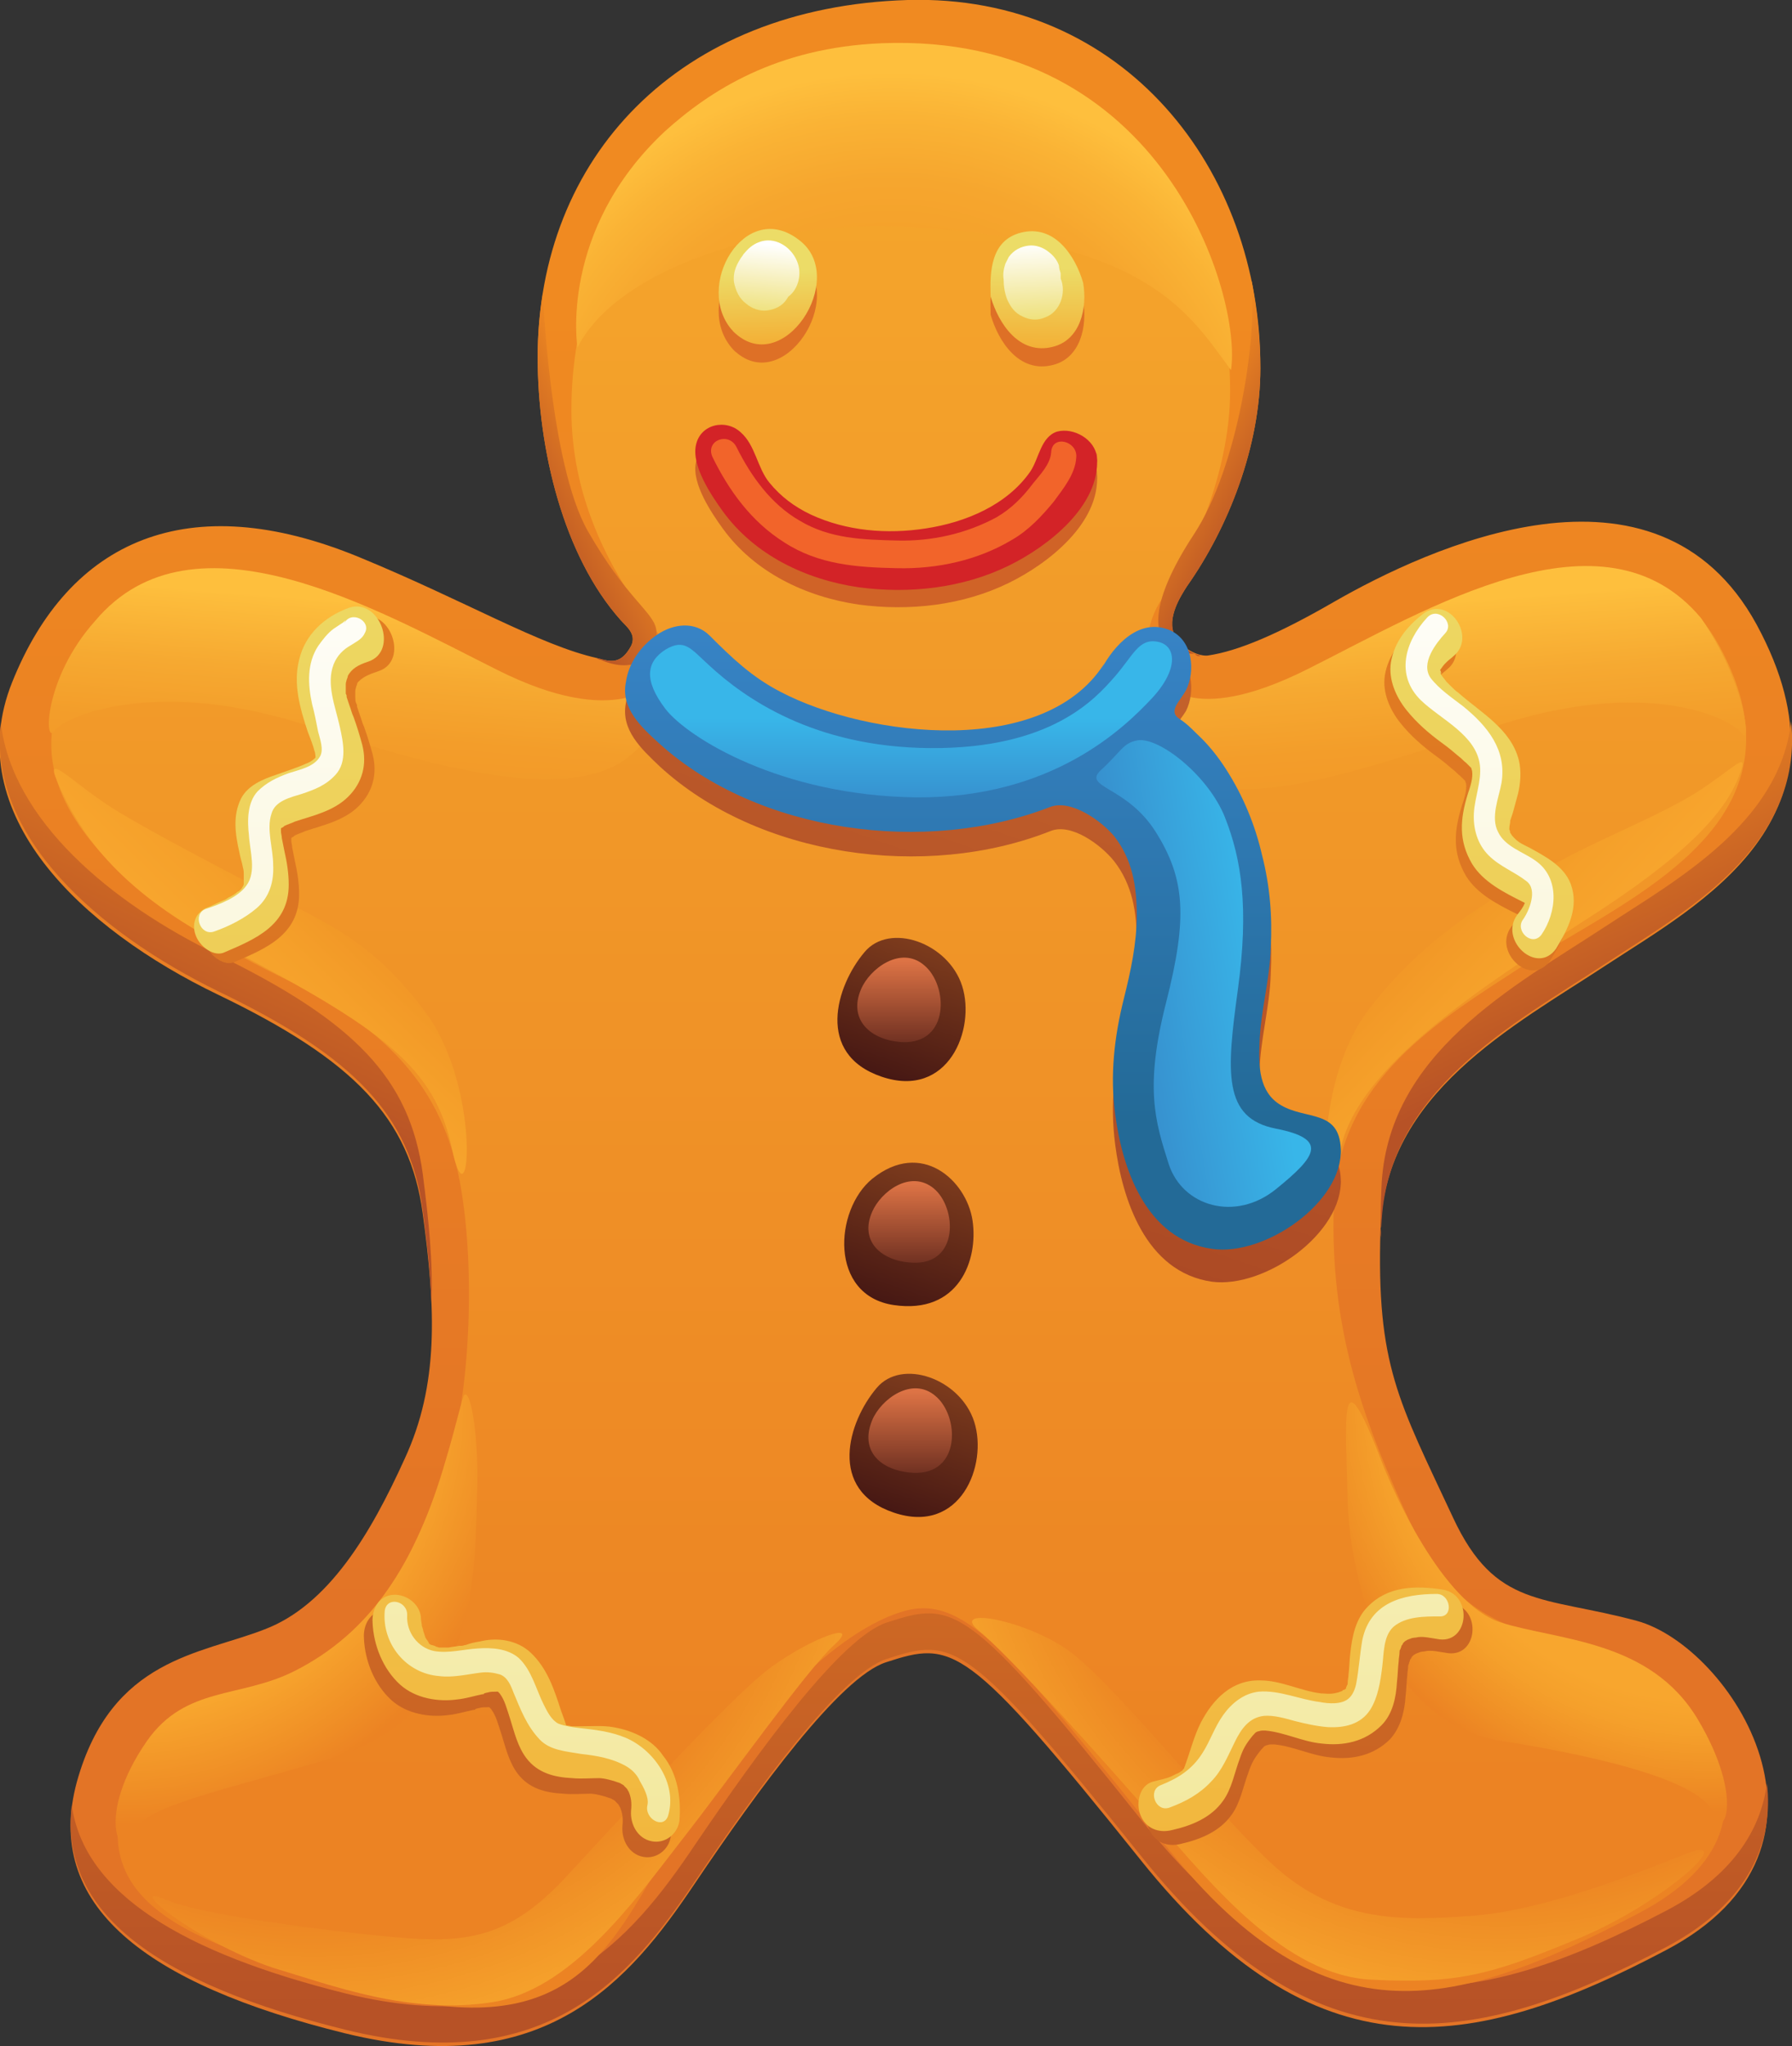 <?xml version="1.0" encoding="utf-8"?>
<!-- Generator: Adobe Illustrator 18.0.0, SVG Export Plug-In . SVG Version: 6.00 Build 0)  -->
<!DOCTYPE svg PUBLIC "-//W3C//DTD SVG 1.1//EN" "http://www.w3.org/Graphics/SVG/1.1/DTD/svg11.dtd">
<svg version="1.1" id="Layer_1" xmlns="http://www.w3.org/2000/svg" xmlns:xlink="http://www.w3.org/1999/xlink" x="0px" y="0px"
	 viewBox="0 0 207.3 236.6" enable-background="new 0 0 207.3 236.6" xml:space="preserve">
<rect x="0" y="0" width="207.3" height="236.6" fill="#333333" stroke="none"/>
<g>
	<g>
		<linearGradient id="SVGID_1_" gradientUnits="userSpaceOnUse" x1="103.628" y1="34.735" x2="103.628" y2="187.544">
			<stop  offset="0" style="stop-color:#F08A21"/>
			<stop  offset="0.997" style="stop-color:#E37426"/>
		</linearGradient>
		<path fill="url(#SVGID_1_)" d="M189.3,187.4c-10.8-2.9-16.3-1.4-21.2-11.9c-6.3-13.5-8.9-17.6-8.4-33.4
			c0.5-15.7,15.3-23.4,26.1-30.5c10.8-7.1,29.6-16.9,17.4-39.4c-11.6-21.2-38.1-8.8-48.9-2.6c-6.4,3.7-11.1,5.7-14.6,6.2
			c-1.1,0.1-3-0.8-3.8-2.3c-1-2,0.7-4.6,1.4-5.7c4.8-6.8,8.5-16.2,8.5-25.2C145.9,19.6,130-0.7,105,0C78.5,0.8,62.2,18.2,62.2,41.3
			c0,10.7,3,23,9.6,30.4c0.6,0.7,1.9,1.6,1.2,3c-1.2,2.2-2.4,1.8-3.9,1.4c-6.7-1.5-15.2-6.6-27.6-11.7C21.8,56.3,8,62.4,1.4,78.9
			c-6.1,15.2,8,28.5,23.8,36.1c15.8,7.6,22.2,14.3,23.7,25.3c1.5,11,1.9,19.8-2.1,28.4c-3.9,8.6-8.8,16.9-16.2,19.7
			c-7.4,2.9-17.7,3.3-21.7,17.6c-3.9,14.3,7.9,23.4,31,29.1c23.2,5.7,33-6.2,40.4-17.2c7.4-11,16.9-24,22.2-25.7
			c7.7-2.5,9.2-2.4,29.4,22.8c20.2,25.3,38.1,22.5,60.8,10.5C215.4,213.6,200.2,190.3,189.3,187.4z"/>
		<linearGradient id="SVGID_2_" gradientUnits="userSpaceOnUse" x1="39.715" y1="86.34" x2="22.338" y2="122.638">
			<stop  offset="0" style="stop-color:#F08A21"/>
			<stop  offset="0.993" style="stop-color:#B75226"/>
		</linearGradient>
		<path fill="url(#SVGID_2_)" d="M25.2,114.6c15.8,7.6,22.2,14.3,23.7,25.3c0.5,3.8,0.9,7.3,1,10.7c0.2-4.6-0.3-9.5-1-14.9
			c-1.5-11-7.9-17.6-23.7-25.3c-12.4-6-23.8-15.6-25.1-26.8C-1.4,96.6,11.3,107.8,25.2,114.6z"/>
		<linearGradient id="SVGID_3_" gradientUnits="userSpaceOnUse" x1="172.213" y1="88.942" x2="186.114" y2="119.06">
			<stop  offset="0" style="stop-color:#F08A21"/>
			<stop  offset="0.993" style="stop-color:#B75226"/>
		</linearGradient>
		<path fill="url(#SVGID_3_)" d="M159.8,141.8c0.5-15.7,15.3-23.4,26.1-30.5c8.8-5.8,22.8-13.3,21.3-27.9
			c-1.3,11.8-13.4,18.4-21.3,23.6c-10.8,7.1-25.6,14.8-26.1,30.5c-0.1,2.1-0.1,3.9,0,5.6C159.7,142.7,159.7,142.2,159.8,141.8z"/>
		<linearGradient id="SVGID_4_" gradientUnits="userSpaceOnUse" x1="106.37" y1="115.025" x2="106.37" y2="232.98">
			<stop  offset="0" style="stop-color:#F08A21"/>
			<stop  offset="0.993" style="stop-color:#B75226"/>
		</linearGradient>
		<path fill="url(#SVGID_4_)" d="M192.8,220.9c-22.7,11.9-40.6,14.7-60.8-10.5c-20.2-25.3-21.7-25.3-29.4-22.8
			c-5.3,1.7-14.8,14.8-22.2,25.7c-7.4,11-17.2,22.9-40.4,17.2c-18.9-4.7-30.3-11.6-31.7-21.8c-1.5,12.6,10.2,20.7,31.7,26
			c23.2,5.7,33-6.2,40.4-17.2c7.4-11,16.9-24,22.2-25.7c7.7-2.5,9.2-2.4,29.4,22.8c20.2,25.3,38.1,22.5,60.8,10.5
			c9.6-5.1,12.4-12.2,11.6-18.9C203.7,211.6,200.4,216.9,192.8,220.9z"/>
		<linearGradient id="SVGID_5_" gradientUnits="userSpaceOnUse" x1="103.928" y1="8.761" x2="103.928" y2="207.864">
			<stop  offset="0" style="stop-color:#F5A72C"/>
			<stop  offset="0.993" style="stop-color:#EC8323"/>
		</linearGradient>
		<path fill="url(#SVGID_5_)" d="M183.6,190.8c-9.9-2.6-15.7-4.5-20.2-14.2c-5.8-12.4-9.6-23-9.1-37.4c0.5-14.4,12.3-21.3,22.3-27.8
			c11.6-7.6,33.5-16.1,22.3-36.7c-10.7-19.5-37.3-2.3-47.5,2.8c-13.3,6.6-16.9,2-17.7,0.6c-1.4-2.5-1.3-5.9,0.8-9
			c4.3-6.3,7.8-15.6,7.8-23.9c0-21.2-14.5-39.4-37.4-38.7C80.5,7.2,66.1,26.2,66.1,47.4c0,9.8,4.1,18.3,9.7,25.4
			c2.3,2.9,1.1,5.8,0.4,7.1c-1.1,2-5,2.6-6.3,2.3c-6.1-1.4-16.1-6.5-27.5-11.2C24.4,63.5,13.1,65.6,7,80.7
			c-5.6,13.9,11.9,25.7,26.4,32.7c14.5,7,18.9,15.7,20.2,25.8c1.4,10.1,0.6,25.5-3,33.4c-3.6,7.9-6.6,16.7-16.7,21.2
			c-6.6,3-16.1,1-19.7,14.2c-3.6,13.1,9.6,17.5,30.8,22.8c21.2,5.2,25.6-5.8,31.9-16.2c12.6-20.7,22.5-26.7,27.3-28.2
			c7.1-2.3,12.3,4,30.8,27.2c18.5,23.2,33.8,18.5,54.6,7.6C210.5,210.2,193.5,193.4,183.6,190.8z"/>
		<linearGradient id="SVGID_6_" gradientUnits="userSpaceOnUse" x1="72.708" y1="53.078" x2="60.258" y2="59.366">
			<stop  offset="0" style="stop-color:#F08A21"/>
			<stop  offset="0.993" style="stop-color:#B75226"/>
		</linearGradient>
		<path fill="url(#SVGID_6_)" d="M68,61.4c-4.4-7.7-5.2-27.5-5.2-27.5l0,0c-0.4,2.4-0.6,4.9-0.6,7.4c0,10.7,3,23,9.6,30.4
			c0.6,0.7,1.9,1.6,1.2,3c-1.2,2.2-2.4,1.8-3.9,1.4c0,0,0,0-0.1,0c0.2,0.1,0.3,0.2,0.5,0.2c4.9,2.1,6.8-1.6,6.4-3.6
			C75.5,70.7,72.4,69.1,68,61.4z"/>
		<linearGradient id="SVGID_7_" gradientUnits="userSpaceOnUse" x1="135.199" y1="51.232" x2="146.895" y2="57.52">
			<stop  offset="0" style="stop-color:#F08A21"/>
			<stop  offset="0.993" style="stop-color:#B75226"/>
		</linearGradient>
		<path fill="url(#SVGID_7_)" d="M138.9,75.8c-1.1-0.2-2.4-1.1-3-2.3c-1-2,0.7-4.6,1.4-5.7c4.8-6.8,8.5-16.2,8.5-25.2
			c0-3.4-0.4-6.8-1-10.1c-0.1,0.4-0.1,0.9,0,1.3c0.5,5.2-1.5,20.1-6.7,28c-5.2,7.9-5.8,13.6,0.1,13.8
			C138.5,75.9,138.7,75.9,138.9,75.8z"/>
		<radialGradient id="SVGID_8_" cx="103.247" cy="57.764" r="54.655" gradientUnits="userSpaceOnUse">
			<stop  offset="0.571" style="stop-color:#F5A22B"/>
			<stop  offset="0.676" style="stop-color:#F6A62E"/>
			<stop  offset="0.811" style="stop-color:#FAB335"/>
			<stop  offset="0.905" style="stop-color:#FEBF3D"/>
		</radialGradient>
		<path fill="url(#SVGID_8_)" d="M66.8,40.2c0,0-2.2-13.5,10.1-25C82.1,10.5,89.8,5.5,102,5c32.7-1.3,41.7,29.4,40.4,37.8
			c-5-6.8-9.8-15.2-38-16.6C89.2,25.4,71.4,31,66.8,40.2z"/>
		<linearGradient id="SVGID_9_" gradientUnits="userSpaceOnUse" x1="168.321" y1="98.474" x2="165.656" y2="63.529">
			<stop  offset="0.192" style="stop-color:#F29928"/>
			<stop  offset="0.358" style="stop-color:#F39D2A"/>
			<stop  offset="0.571" style="stop-color:#F6A931"/>
			<stop  offset="0.808" style="stop-color:#FDBD3C"/>
			<stop  offset="0.824" style="stop-color:#FEBF3D"/>
		</linearGradient>
		<path fill="url(#SVGID_9_)" d="M134.4,78.6c0,0,3,5.7,16.8-1.2c13.8-6.9,34.3-19.5,45.6-5.9c5,7.2,5.9,15,4.7,13.3
			c-1.2-1.7-11-6.7-28.9-0.7c-17.9,6-30.6,10-36.5,4.6C130.3,83.5,132.2,76.4,134.4,78.6z"/>
		
			<linearGradient id="SVGID_10_" gradientUnits="userSpaceOnUse" x1="7984.66" y1="97.007" x2="7982.132" y2="63.859" gradientTransform="matrix(-1 0 0 1 8025.131 0)">
			<stop  offset="0.192" style="stop-color:#F29928"/>
			<stop  offset="0.358" style="stop-color:#F39D2A"/>
			<stop  offset="0.571" style="stop-color:#F6A931"/>
			<stop  offset="0.808" style="stop-color:#FDBD3C"/>
			<stop  offset="0.824" style="stop-color:#FEBF3D"/>
		</linearGradient>
		<path fill="url(#SVGID_10_)" d="M75.9,78.9c0,0-4.5,5.5-18.3-1.4c-13.8-6.9-35.2-19.3-46.6-5.7c-6,6.7-5.9,14.5-4.7,12.7
			c1.2-1.7,12-6.4,29.9-0.4c17.9,6,31.1,8.4,37,3C79,81.9,78.1,76.7,75.9,78.9z"/>
		<radialGradient id="SVGID_11_" cx="197.318" cy="162.086" r="50.413" gradientUnits="userSpaceOnUse">
			<stop  offset="0.684" style="stop-color:#F8A62E"/>
			<stop  offset="0.757" style="stop-color:#F5A02B"/>
			<stop  offset="0.875" style="stop-color:#EF8E25"/>
			<stop  offset="0.941" style="stop-color:#EC8323"/>
		</radialGradient>
		<path fill="url(#SVGID_11_)" d="M159.8,168.9c1.2,3.2,7,16.5,13.8,18.7c6.7,2.1,17.3,2,22.8,11.2c5.5,9.2,2.9,14.2,1.8,10.9
			c-1.1-3.4-11.2-6.3-24.5-8.4c-13.3-2.1-17.4-17.9-17.8-27.5C155.7,164,154.8,155.9,159.8,168.9z"/>
		
			<radialGradient id="SVGID_12_" cx="7984.811" cy="164.44" r="51.25" gradientTransform="matrix(-1 -4.000000e-004 -4.000000e-004 1 7998.412 1.553)" gradientUnits="userSpaceOnUse">
			<stop  offset="0.69" style="stop-color:#F8A62E"/>
			<stop  offset="0.852" style="stop-color:#F09026"/>
			<stop  offset="0.941" style="stop-color:#EC8323"/>
		</radialGradient>
		<path fill="url(#SVGID_12_)" d="M51.6,168.7c-3.5,12.2-8.8,20.1-17.5,24.5c-6.3,3.2-12.6,1.7-17.1,8.1c-6.1,8.8-2.9,14.2-1.8,10.9
			c1.1-3.4,10.2-5,23.1-8.9c17.2-5.3,16.6-21.2,16.9-30.9c0.2-6-0.7-11.8-1.5-11.1C53.4,161.8,52.8,164.7,51.6,168.7z"/>
		<radialGradient id="SVGID_13_" cx="173.489" cy="166.023" r="70.346" gradientUnits="userSpaceOnUse">
			<stop  offset="0.724" style="stop-color:#EC8323"/>
			<stop  offset="0.795" style="stop-color:#EF8E25"/>
			<stop  offset="0.922" style="stop-color:#F5A02B"/>
			<stop  offset="1" style="stop-color:#F8A62E"/>
		</radialGradient>
		<path fill="url(#SVGID_13_)" d="M194.9,214.4c-3.9,1.5-15.5,6.4-24.4,7.1c-8.9,0.7-16.4,0.7-23.8-6.4
			c-7.4-7.1-18.4-21.2-23.6-24.6c-5.2-3.4-13.3-4.7-9.8-1.9c3.5,2.9,14,14.5,20.4,21.9c6.4,7.4,15,17.9,24.9,18.4
			c9.9,0.5,13.7-0.5,23.6-4.6C192.2,220.3,201.5,211.8,194.9,214.4z"/>
		<radialGradient id="SVGID_14_" cx="36.258" cy="168.51" r="71.692" gradientUnits="userSpaceOnUse">
			<stop  offset="0.724" style="stop-color:#EC8323"/>
			<stop  offset="0.795" style="stop-color:#EF8E25"/>
			<stop  offset="0.922" style="stop-color:#F5A02B"/>
			<stop  offset="1" style="stop-color:#F8A62E"/>
		</radialGradient>
		<path fill="url(#SVGID_14_)" d="M19.6,219.8c3.5,1.5,18.2,3.5,26.2,4.2c8,0.7,13,0.2,19.6-6.9c6.6-7.1,19.3-21.1,23.9-24.4
			c4.7-3.4,10.4-5.4,7.2-2.5c-3.2,2.9-12.1,15.5-17.9,22.9c-5.7,7.4-12.8,17-21.6,18.4c-9.6,1.5-18.5-1.9-25.5-4
			C22.4,224.4,13.7,217.2,19.6,219.8z"/>
		<linearGradient id="SVGID_15_" gradientUnits="userSpaceOnUse" x1="166.14" y1="100.78" x2="180.286" y2="114.409">
			<stop  offset="0.194" style="stop-color:#F19626"/>
			<stop  offset="0.589" style="stop-color:#F5A02A"/>
			<stop  offset="1" style="stop-color:#F8A62E"/>
		</linearGradient>
		<path fill="url(#SVGID_15_)" d="M201.1,89.9c-1.6,4.1-6.1,9.1-17.9,16.6c-11.8,7.6-26.1,16.8-28.1,26.3c-2,9.4-3.5-7,3.1-15.9
			c6.7-8.9,15.5-13.9,23.7-18.1c3.8-2,10.4-4.7,14.4-7.2C200.8,88.7,202.5,86.4,201.1,89.9z"/>
		
			<linearGradient id="SVGID_16_" gradientUnits="userSpaceOnUse" x1="7962.017" y1="101.171" x2="7975.244" y2="114.866" gradientTransform="matrix(-1 0 0 1 8002.652 0)">
			<stop  offset="0.194" style="stop-color:#F19626"/>
			<stop  offset="0.589" style="stop-color:#F5A02A"/>
			<stop  offset="1" style="stop-color:#F8A62E"/>
		</linearGradient>
		<path fill="url(#SVGID_16_)" d="M6.6,90.3c2.8,6.7,7.9,13.1,19.4,19.1c18.5,9.7,24.3,14,26.3,23.5c2,9.4,3.5-7-3.1-15.9
			c-6.7-8.9-12.1-10.5-20.2-14.8c-3.8-2-11.9-6.2-15.9-8.7C8.5,90.6,5.1,86.8,6.6,90.3z"/>
		<linearGradient id="SVGID_17_" gradientUnits="userSpaceOnUse" x1="102.457" y1="-4.462" x2="102.457" y2="305.826">
			<stop  offset="0" style="stop-color:#F08A21"/>
			<stop  offset="0.993" style="stop-color:#B75226"/>
		</linearGradient>
		<path fill="url(#SVGID_17_)" d="M43.8,77.6c3.6-1.2,1.3-7.5-2.3-6.2c-2.7,1-5,3-5.7,6c-0.7,2.8,0.1,5.6,1,8.3
			c0.3,0.8,0.6,1.5,0.8,2.3c0-0.1,0.1,0.4,0.1,0.6c0,0,0,0,0,0.1c0,0,0,0,0,0c-0.4,0.4-0.8,0.6-1.1,0.7c-1.1,0.5-2.4,0.9-3.5,1.3
			c-1.5,0.5-3.2,1.2-4,2.7c-1,2-0.7,4.1-0.2,6.3c0.1,0.6,0.3,1.1,0.4,1.7c0.1,0.3,0.1,0.6,0.1,0.9c0,0,0,0.1,0,0.1c0,0,0,0.1,0,0.2
			c0,0.2,0,0.3,0,0.5c0,0,0,0,0,0.1c0,0,0,0.1,0,0.1c0,0.1-0.1,0.3-0.1,0.3c-0.1,0.1-0.1,0.2-0.2,0.3c-0.1,0.1-0.1,0.1-0.1,0.1
			c-0.1,0.1-0.2,0.2-0.3,0.2c-0.3,0.3-0.7,0.5-1.1,0.7c-0.1,0-0.1,0.1-0.1,0.1c0,0-0.1,0-0.2,0.1c-0.2,0.1-0.5,0.2-0.7,0.3
			c-0.5,0.2-1,0.5-1.6,0.7c-1.2,0.6-1.7,1.9-1.1,3.3c0.5,1.2,2.1,2.4,3.3,1.8c3.5-1.5,7.4-3.1,7.4-7.8c0-1.3-0.2-2.6-0.5-3.9
			c-0.1-0.5-0.2-1-0.3-1.5c0-0.3-0.1-0.5-0.1-0.8c0,0,0,0,0,0c0,0,0-0.1,0-0.1c0-0.1,0-0.1,0-0.2c0,0,0.1-0.1,0.1-0.1
			c0.1,0,0.2-0.1,0.3-0.2c0.4-0.2,0.8-0.3,1.2-0.5c2.1-0.7,4.5-1.2,6.2-2.9c1.6-1.6,2.2-3.7,1.6-6c-0.3-1.1-0.6-2.1-1-3.2
			c-0.2-0.4-0.3-0.9-0.5-1.4c-0.1-0.3-0.2-0.6-0.3-0.9c0-0.1,0-0.1,0-0.1c0-0.1,0-0.1-0.1-0.3c-0.1-0.2-0.1-0.5-0.1-0.7
			c0,0,0-0.5,0-0.7c0-0.2,0.1-0.4,0.1-0.5c0.1-0.2,0.2-0.6,0.1-0.4C41.9,78.3,42.6,78,43.8,77.6z M181,103.7c-0.8-2.1-3-3.2-4.8-4.2
			c-1-0.5-1.3-0.6-2-1.4c-0.1-0.2-0.2-0.3-0.2-0.3c0-0.2-0.1-0.4-0.1-0.4c0,0,0-0.1,0-0.1c0-0.3,0.1-0.6,0.1-0.8c0,0,0-0.1,0-0.1
			c0.1-0.3,0.2-0.6,0.3-0.9c0.2-0.7,0.4-1.5,0.6-2.2c0.3-1.2,0.4-2.7,0.1-3.9c-0.9-3.6-4.4-5.5-7-7.8c-0.3-0.2-0.6-0.5-0.9-0.8
			c-0.2-0.2-0.3-0.3-0.5-0.5c0,0,0,0,0,0c0,0,0,0,0,0c-0.2-0.3-0.4-0.5-0.6-0.8c0,0,0,0,0,0c0-0.1-0.1-0.2-0.1-0.3c0,0,0,0,0,0
			c0.2,0.5,0.1-0.1,0-0.2c0,0,0-0.1,0-0.1c-0.2,0.4,0.3-0.4,0.5-0.6c0,0,0.1-0.1,0.1-0.1c0,0,0.1-0.1,0.2-0.2
			c0.2-0.2,0.5-0.4,0.7-0.6c2.8-2.2-0.5-7.2-3.5-4.9c-1.8,1.4-3.3,3.2-3.7,5.6c-0.3,2,0.6,4,1.8,5.5c1.2,1.5,2.6,2.7,4.1,3.8
			c0.7,0.5,1.3,1,2,1.6c0.3,0.2,0.5,0.5,0.8,0.7c0.1,0.1,0.5,0.5,0.6,0.6c0,0,0,0,0,0c0,0.1,0.1,0.3,0.1,0.3
			c0.1,0.8-0.2,1.7-0.5,2.6c-0.9,2.9-1.1,5.4,0.5,8.1c1.3,2.1,3.7,3.3,5.9,4.4c0.1,0,0.1,0.1,0.2,0.1c-0.2,0.5-0.5,0.9-0.9,1.4
			c-2.1,2.9,2.3,7,4.5,3.9C180.7,108.9,182,106.3,181,103.7z M69.9,201.5c-1.2-0.2-2.4-0.1-3.6-0.1c-0.2,0-0.4,0-0.6,0
			c0,0-0.4,0-0.5,0c-0.2,0-0.4-0.1-0.7-0.1c-0.2-0.6-0.4-1.2-0.6-1.7c-0.8-2.5-1.6-4.9-3.5-6.7c-1.6-1.5-3.9-1.8-5.9-1.3
			c-0.6,0.1-1.1,0.2-1.6,0.4c-0.2,0-0.3,0.1-0.5,0.1c-0.1,0-0.1,0-0.2,0c0,0,0,0-0.1,0c-0.4,0.1-0.8,0.1-1.2,0.2c-0.2,0-0.4,0-0.6,0
			c0.2,0-0.4,0-0.5,0c-0.1,0-0.2-0.1-0.4-0.1c0.2,0-0.4-0.2-0.5-0.2c-0.1,0-0.1-0.1-0.2-0.1c0,0-0.1-0.1-0.2-0.2
			c0.3,0.3-0.1-0.3-0.2-0.4c0-0.1-0.1-0.1-0.1-0.2c-0.1-0.3-0.2-0.6-0.3-0.9c0.2,0.5-0.1-0.4-0.1-0.4c0-0.3-0.1-0.5-0.1-0.8
			c0-1.6-1.6-2.9-3.2-2.8c-1.7,0.1-2.5,1.7-2.4,3.2c0.1,2.6,1.2,5.4,3.2,7.2c1.8,1.6,4.4,2,6.6,1.7c1-0.1,1.9-0.4,2.9-0.6
			c0.1,0,0.2,0,0.2-0.1c-0.3,0.1,0.3-0.1,0.4-0.1c0.3-0.1,0.7-0.1,1-0.1c0,0,0.1,0,0.1,0c0,0,0,0,0.1,0c0,0,0,0,0,0c0,0,0,0,0,0
			c0.1,0.1,0.2,0.2,0.2,0.2c0.6,0.8,0.8,1.7,1.2,2.9c0.5,1.6,0.9,3.3,1.9,4.6c1.3,1.7,3.2,2.2,5.3,2.3c1,0.1,2.1,0,3.1,0
			c0.6,0,1.7,0.3,2.2,0.5c0.1,0,0.2,0.1,0.3,0.1c-0.1,0,0.4,0.2,0.4,0.3c0,0,0.2,0.2,0.3,0.3c0.1,0.1,0.2,0.4,0.2,0.3
			c0.3,0.7,0.4,1.3,0.3,2.3c-0.1,1.6,0.8,3.2,2.4,3.5c1.5,0.3,3-0.8,3.2-2.4c0.2-2.6-0.2-5.4-1.9-7.5
			C74.4,202.9,72.2,201.8,69.9,201.5z M167.9,185.4c-3.2-0.5-6.4-0.4-8.7,2c-1.4,1.4-1.8,3.5-2,5.4c-0.1,0.8-0.1,1.6-0.2,2.4
			c0,0.3-0.1,0.7-0.1,1c0,0.1,0,0.2-0.1,0.3c0,0.1-0.1,0.2-0.1,0.3c0,0.1,0,0.1-0.1,0.1c0,0-0.1,0.1-0.1,0.1c0,0,0,0-0.1,0
			c0,0-0.1,0-0.1,0.1c-0.2,0.1-0.3,0.1-0.5,0.2c0.3-0.1-0.4,0.1-0.5,0.1c-0.6,0.1-1.1,0-1.5,0c-2.4-0.3-4.6-1.5-7-1.5
			c-3.3-0.1-5.5,2.2-6.9,4.9c-0.8,1.6-1.2,3.3-1.8,4.9c0,0.1-0.1,0.2-0.1,0.3c0,0,0,0,0,0c0,0.1-0.2,0.2-0.2,0.3
			c-0.1,0.1-0.2,0.1-0.3,0.2c0,0-0.3,0.2-0.4,0.2c-0.2,0.1-0.4,0.2-0.6,0.3c-0.7,0.3-1.4,0.4-2.1,0.6c-1.6,0.4-2,2.5-1.5,3.8
			c0.6,1.6,2.1,2.2,3.7,1.8c2.2-0.5,4.5-1.4,5.9-3.4c1-1.4,1.3-3.2,1.9-4.8c0.4-1.2,0.7-1.7,1.5-2.7c0.3-0.3,0.3-0.4,0.6-0.5
			c0.1,0,0.3-0.1,0.5-0.1c0.2,0,0.5,0,0.4,0c2.2,0.2,4.3,1.3,6.5,1.5c2.5,0.3,5-0.2,6.9-2.1c1.2-1.3,1.7-3.2,1.8-5
			c0.1-0.8,0.1-1.6,0.2-2.4c0-0.4,0.1-0.7,0.1-1.1c0-0.1,0.1-0.2,0.1-0.3c0-0.1,0.1-0.2,0.1-0.3c0-0.1,0.1-0.2,0.1-0.2
			c0,0,0.1-0.1,0.1-0.2c0,0,0.1-0.1,0.2-0.2c0.1-0.1,0.2-0.1,0.3-0.2c0.1,0,0.2-0.1,0.3-0.1c0.4-0.2,0.6-0.1,0.9-0.2
			c0.7-0.1,1.5,0.1,2.2,0.2C171,191.9,171.5,185.9,167.9,185.4z"/>
		<linearGradient id="SVGID_18_" gradientUnits="userSpaceOnUse" x1="102.198" y1="285.342" x2="102.198" y2="45.507">
			<stop  offset="0" style="stop-color:#F5A72C"/>
			<stop  offset="0.992" style="stop-color:#ECDC67"/>
		</linearGradient>
		<path fill="url(#SVGID_18_)" d="M42.6,76.5c3.6-1.2,1.3-7.5-2.3-6.2c-2.7,1-5,3-5.7,6c-0.7,2.8,0.1,5.6,1,8.3
			c0.3,0.8,0.6,1.5,0.8,2.3c0-0.1,0.1,0.4,0.1,0.6c0,0,0,0,0,0.1c0,0,0,0,0,0c-0.4,0.4-0.8,0.6-1.1,0.7c-1.1,0.5-2.4,0.9-3.5,1.3
			c-1.5,0.5-3.2,1.2-4,2.7c-1,2-0.7,4.1-0.2,6.3c0.1,0.6,0.3,1.1,0.4,1.7c0.1,0.3,0.1,0.6,0.1,0.9c0,0,0,0.1,0,0.1c0,0,0,0.1,0,0.2
			c0,0.2,0,0.3,0,0.5c0,0,0,0,0,0.1c0,0,0,0.1,0,0.1c0,0.1-0.1,0.3-0.1,0.3c-0.1,0.1-0.1,0.2-0.2,0.3c-0.1,0.1-0.1,0.1-0.1,0.1
			c-0.1,0.1-0.2,0.2-0.3,0.2c-0.3,0.3-0.7,0.5-1.1,0.7c-0.1,0-0.1,0.1-0.1,0.1c0,0-0.1,0-0.2,0.1c-0.2,0.1-0.5,0.2-0.7,0.3
			c-0.5,0.2-1,0.5-1.6,0.7c-1.2,0.6-1.7,1.9-1.1,3.3c0.5,1.2,2.1,2.4,3.3,1.8c3.5-1.5,7.4-3.1,7.4-7.8c0-1.3-0.2-2.6-0.5-3.9
			c-0.1-0.5-0.2-1-0.3-1.5c0-0.3-0.1-0.5-0.1-0.8c0,0,0,0,0,0c0,0,0-0.1,0-0.1c0-0.1,0-0.1,0-0.2c0,0,0.1-0.1,0.1-0.1
			c0.1,0,0.2-0.1,0.3-0.2c0.4-0.2,0.8-0.3,1.2-0.5c2.1-0.7,4.5-1.2,6.2-2.9c1.6-1.6,2.2-3.7,1.6-6c-0.3-1.1-0.6-2.1-1-3.2
			c-0.2-0.4-0.3-0.9-0.5-1.4c-0.1-0.3-0.2-0.6-0.3-0.9c0,0,0-0.1,0-0.1c0-0.1,0-0.1-0.1-0.3C40,80.3,40,80.1,40,79.8
			c0,0,0-0.5,0-0.7c0-0.2,0.1-0.4,0.1-0.5c0.1-0.2,0.2-0.6,0.1-0.4C40.7,77.3,41.4,76.9,42.6,76.5z M181.7,102.2
			c-0.8-2.1-3-3.2-4.8-4.2c-1-0.5-1.3-0.6-2-1.4c-0.1-0.2-0.2-0.3-0.2-0.3c0-0.2-0.1-0.4-0.1-0.4c0,0,0-0.1,0-0.1
			c0-0.3,0.1-0.6,0.1-0.8c0,0,0-0.1,0-0.1c0.1-0.3,0.2-0.6,0.3-0.9c0.2-0.7,0.4-1.5,0.6-2.2c0.3-1.2,0.4-2.7,0.1-3.9
			c-0.9-3.6-4.4-5.5-7-7.8c-0.3-0.2-0.6-0.5-0.9-0.8c-0.2-0.2-0.3-0.3-0.5-0.5c0,0,0,0,0,0c0,0,0,0,0,0c-0.2-0.3-0.4-0.5-0.6-0.8
			c0,0,0,0,0,0c0-0.1-0.1-0.2-0.1-0.3c0,0,0,0,0,0c0.2,0.5,0.1-0.1,0-0.2c0,0,0-0.1,0-0.1c-0.2,0.4,0.3-0.4,0.5-0.6
			c0,0,0.1-0.1,0.1-0.1c0,0,0.1-0.1,0.2-0.2c0.2-0.2,0.5-0.4,0.7-0.6c2.8-2.2-0.5-7.2-3.5-4.9c-1.8,1.4-3.3,3.2-3.7,5.6
			c-0.3,2,0.6,4,1.8,5.5c1.2,1.5,2.6,2.7,4.1,3.8c0.7,0.5,1.3,1,2,1.6c0.3,0.2,0.5,0.5,0.8,0.7c0.1,0.1,0.5,0.5,0.6,0.6c0,0,0,0,0,0
			c0,0.1,0.1,0.3,0.1,0.4c0.1,0.8-0.2,1.7-0.5,2.6c-0.9,2.9-1.1,5.4,0.5,8.1c1.3,2.1,3.7,3.3,5.9,4.4c0.1,0,0.1,0.1,0.2,0.1
			c-0.2,0.5-0.5,0.9-0.9,1.4c-2.1,2.9,2.3,7,4.5,3.9C181.4,107.4,182.7,104.9,181.7,102.2z M70.9,199.7c-1.2-0.2-2.4-0.1-3.6-0.1
			c-0.2,0-0.4,0-0.6,0c0,0-0.4,0-0.5,0c-0.2,0-0.4-0.1-0.7-0.1c-0.2-0.6-0.4-1.2-0.6-1.7c-0.8-2.5-1.6-4.9-3.5-6.7
			c-1.6-1.5-3.9-1.8-5.9-1.3c-0.6,0.1-1.1,0.2-1.6,0.4c-0.2,0-0.3,0.1-0.5,0.1c-0.1,0-0.1,0-0.2,0c0,0,0,0-0.1,0
			c-0.4,0.1-0.8,0.1-1.2,0.2c-0.2,0-0.4,0-0.6,0c0.2,0-0.4,0-0.5,0c-0.1,0-0.2-0.1-0.4-0.1c0.2,0-0.4-0.2-0.5-0.2
			c-0.1,0-0.1-0.1-0.2-0.1c0,0-0.1-0.1-0.2-0.2c0.3,0.3-0.1-0.3-0.2-0.4c0-0.1-0.1-0.1-0.1-0.2c-0.1-0.3-0.2-0.6-0.3-0.9
			c0.2,0.5-0.1-0.4-0.1-0.4c0-0.3-0.1-0.5-0.1-0.8c0-1.6-1.6-2.9-3.2-2.8c-1.7,0.1-2.5,1.7-2.4,3.2c0.1,2.6,1.2,5.4,3.2,7.2
			c1.8,1.6,4.4,2,6.6,1.7c1-0.1,1.9-0.4,2.9-0.6c0.1,0,0.2,0,0.2-0.1c-0.3,0.1,0.3-0.1,0.4-0.1c0.3-0.1,0.7-0.1,1-0.1
			c0,0,0.1,0,0.1,0c0,0,0,0,0.1,0c0,0,0,0,0,0c0,0,0,0,0,0c0.1,0.1,0.2,0.2,0.2,0.2c0.6,0.8,0.8,1.7,1.2,2.9
			c0.5,1.6,0.9,3.3,1.9,4.6c1.3,1.7,3.2,2.2,5.3,2.3c1,0.1,2.1,0,3.1,0c0.6,0,1.7,0.3,2.2,0.5c0.1,0,0.2,0.1,0.3,0.1
			c-0.1,0,0.4,0.2,0.4,0.3c0,0,0.2,0.2,0.3,0.3c0.1,0.1,0.2,0.4,0.2,0.3c0.3,0.7,0.4,1.3,0.3,2.3c-0.1,1.6,0.8,3.2,2.4,3.5
			c1.5,0.3,3-0.8,3.2-2.4c0.2-2.6-0.2-5.4-1.9-7.5C75.5,201.2,73.3,200.1,70.9,199.7z M166.9,183.8c-3.2-0.5-6.4-0.4-8.7,2
			c-1.4,1.4-1.8,3.5-2,5.4c-0.1,0.8-0.1,1.6-0.2,2.4c0,0.3-0.1,0.7-0.1,1c0,0.1,0,0.2-0.1,0.3c0,0.1-0.1,0.2-0.1,0.3
			c0,0.1,0,0.1-0.1,0.1c0,0-0.1,0.1-0.1,0.1c0,0,0,0-0.1,0c0,0-0.1,0-0.1,0.1c-0.2,0.1-0.3,0.1-0.5,0.2c0.3-0.1-0.4,0.1-0.5,0.1
			c-0.6,0.1-1.1,0-1.5,0c-2.4-0.3-4.6-1.5-7-1.5c-3.3-0.1-5.5,2.2-6.9,4.9c-0.8,1.6-1.2,3.3-1.8,4.9c0,0.1-0.1,0.2-0.1,0.3
			c0,0,0,0,0,0c0,0.1-0.2,0.2-0.2,0.3c-0.1,0.1-0.2,0.1-0.3,0.2c0,0-0.3,0.2-0.4,0.2c-0.2,0.1-0.4,0.2-0.6,0.3
			c-0.7,0.3-1.4,0.4-2.1,0.6c-1.6,0.4-2,2.5-1.5,3.8c0.6,1.6,2.1,2.2,3.7,1.8c2.2-0.5,4.5-1.4,5.9-3.4c1-1.4,1.3-3.2,1.9-4.8
			c0.4-1.2,0.7-1.7,1.5-2.7c0.3-0.3,0.3-0.4,0.6-0.5c0.1,0,0.3-0.1,0.5-0.1c0.2,0,0.5,0,0.4,0c2.2,0.2,4.3,1.3,6.5,1.5
			c2.5,0.3,5-0.2,6.9-2.1c1.3-1.3,1.7-3.2,1.8-5c0.1-0.8,0.1-1.6,0.2-2.4c0-0.4,0.1-0.7,0.1-1.1c0-0.1,0-0.2,0.1-0.3
			c0-0.1,0.1-0.2,0.1-0.3c0-0.1,0.1-0.2,0.1-0.2c0,0,0.1-0.1,0.1-0.2c0,0,0.1-0.1,0.2-0.2c0.1-0.1,0.2-0.1,0.3-0.2
			c0.1,0,0.2-0.1,0.3-0.1c0.4-0.2,0.6-0.1,0.9-0.2c0.7-0.1,1.5,0.1,2.2,0.2C169.9,190.3,170.5,184.4,166.9,183.8z"/>
		<linearGradient id="SVGID_19_" gradientUnits="userSpaceOnUse" x1="101.374" y1="57.241" x2="101.374" y2="304.099">
			<stop  offset="0" style="stop-color:#FFFFFF"/>
			<stop  offset="0.992" style="stop-color:#ECDC67"/>
		</linearGradient>
		<path fill="url(#SVGID_19_)" d="M39.8,72.1c0.3-0.7,0.1-0.2-0.3,0c-0.3,0.2-0.6,0.4-0.9,0.6c-0.7,0.5-1.3,1.3-1.8,2
			c-1.3,2-1.2,4.4-0.7,6.7c0.3,1.1,0.5,2.2,0.7,3.2c0.2,0.8,0.7,2.1,0.2,2.9c-0.7,1.2-2.4,1.5-3.6,1.9c-1.4,0.5-2.6,1.1-3.6,2.1
			c-1.2,1.3-1.2,3.4-1,5.1c0.1,1.8,0.9,4.2-0.3,5.8c-1,1.4-3.2,2.2-4.7,2.7c-1.6,0.6-0.6,3.2,1,2.6c1.7-0.6,3.5-1.5,4.9-2.7
			c1.5-1.3,2-3.1,1.9-5c0-1.9-0.8-4.1-0.2-5.9c0.4-1.5,2.2-1.9,3.5-2.3c1.5-0.5,2.8-1,3.9-2.2c1.4-1.5,0.9-3.8,0.5-5.6
			c-0.5-2.3-1.6-4.9-0.7-7.2c0.4-1,1.1-1.7,2-2.2c0.6-0.4,1.3-0.7,1.6-1.4C43,71.8,40.6,70.5,39.8,72.1z M177.6,99.5
			c-1.4-1-3.5-1.6-4.3-3.3c-0.9-1.7,0.1-4,0.4-5.7c0.6-3.8-1.6-6.5-4.4-8.8c-1.3-1-2.8-2-3.8-3.3c-1.2-1.7,0.6-4,1.7-5.2
			c1.1-1.2-0.9-3.1-2.1-1.8c-2.6,2.8-3.7,6.7-0.7,9.6c2.3,2.2,6.4,4,6.8,7.5c0.2,1.8-0.6,3.7-0.7,5.5c-0.1,1.8,0.4,3.6,1.7,4.9
			c1.3,1.3,3,1.9,4.4,3c1.3,1,0.3,3.4-0.4,4.4c-1,1.3,1,3.2,2.1,1.8C180.1,105.5,180.5,101.5,177.6,99.5z M72.3,200.9
			c-1.7-0.7-3.5-0.9-5.3-1.1c-0.8-0.1-1.6-0.2-2.4-0.5c-0.8-0.4-1.3-1.4-1.7-2.2c-0.9-1.8-1.4-4-2.9-5.4c-1.3-1.1-3.1-1.2-4.7-1.1
			c-1.7,0.1-3.4,0.6-5.1,0.3c-1.9-0.4-3.2-2.2-3.1-4.1c0.1-1.7-2.4-2.3-2.6-0.5c-0.3,3.8,2.5,7.2,6.3,7.5c1.6,0.2,3.2-0.2,4.8-0.4
			c0.8-0.1,1.5,0,2.2,0.2c0.9,0.3,1.3,1.3,1.6,2.1c0.8,1.9,1.5,3.8,3,5.4c1.2,1.3,3.1,1.4,4.8,1.7c1.8,0.2,3.6,0.5,5.2,1.4
			c0.7,0.4,1.3,1,1.6,1.7c0.4,0.7,1.1,1.9,0.9,2.8c-0.4,1.6,1.9,2.9,2.4,1.2C78.4,206.1,75.5,202.2,72.3,200.9z M166.2,184.3
			c-3.9,0-7.7,1-8.6,5.3c-0.3,1.7-0.4,3.4-0.7,5c-0.1,0.6-0.4,1.4-0.9,1.8c-0.8,0.7-2.3,0.6-3.3,0.4c-2.4-0.3-4.7-1.4-7.1-1.2
			c-1.7,0.2-3.1,1.3-4.1,2.7c-1,1.4-1.5,3-2.4,4.4c-1.2,1.9-2.8,2.9-4.8,3.7c-1.6,0.6-0.6,3.2,1,2.6c1.9-0.7,3.5-1.6,4.8-3
			c1.3-1.3,2-3.1,2.8-4.7c0.7-1.4,1.6-2.7,3.3-2.9c1.2-0.1,2.5,0.3,3.6,0.6c1.2,0.3,2.5,0.6,3.8,0.7c1.9,0.1,3.8-0.3,4.9-2
			c0.9-1.4,1.2-3.3,1.4-5c0.2-1.5,0.1-3.5,1.3-4.6c1.4-1.2,3.6-1.2,5.3-1.2C168.2,187,167.8,184.3,166.2,184.3z"/>
		<path fill="#DE7026" d="M84.8,40.4C85.3,41,85.1,40.7,84.8,40.4c5.7,5.7,13.4-6.1,7.7-10.5C86.2,25,80.1,35.3,84.8,40.4
			C84.6,40.2,84.6,40.2,84.8,40.4z"/>
		<path fill="#D06327" d="M126.9,54.8C126.8,54,126.9,54.4,126.9,54.8c-0.2-2.1-2.7-3.5-4.6-3c-1.9,0.6-2.1,3.1-3.1,4.6
			c-2.7,3.9-7.5,5.9-12.1,6.6c-4.5,0.7-9.2,0.3-13.3-1.6c-1.9-0.9-3.5-2.1-4.8-3.7c-1.4-1.7-1.6-4.3-3.3-5.8
			C84,50.4,81,51,80.5,53.5c-0.5,2.4,1.8,5.8,3.1,7.6c3.7,5.1,9.6,7.9,15.7,8.8c5.9,0.8,12.1,0.1,17.4-2.5
			C121.2,65.2,127.3,60.5,126.9,54.8C126.9,55.3,127,55.8,126.9,54.8z"/>
		<path fill="#E17C26" d="M114.6,36.6C114.6,36.6,114.6,36.6,114.6,36.6C114.6,36.6,114.6,36.6,114.6,36.6z"/>
		<path fill="#E17C26" d="M114.6,36.6C114.6,36.7,114.6,36.7,114.6,36.6L114.6,36.6z"/>
		<path fill="#E17C26" d="M114.6,36.5C114.6,36.5,114.6,36.6,114.6,36.5C114.6,36.6,114.6,36.5,114.6,36.5z"/>
		<path fill="#DE7026" d="M121.8,42.2c3.2-0.8,4-4.5,3.5-7.4c-0.9-3.1-3.3-6.8-7.2-5.8c-3.5,0.9-3.6,4.5-3.5,7.4
			C115.5,39.5,117.9,43.2,121.8,42.2z"/>
		<path fill="#E17C26" d="M114.6,36.4C114.6,36.5,114.6,36.5,114.6,36.4C114.6,36.5,114.6,36.5,114.6,36.4z"/>
		<path fill="#E17C26" d="M114.6,36.4C114.6,36.4,114.6,36.4,114.6,36.4C114.6,36.4,114.6,36.4,114.6,36.4z"/>
		<linearGradient id="SVGID_20_" gradientUnits="userSpaceOnUse" x1="89.096" y1="41.397" x2="88.758" y2="31.283">
			<stop  offset="0" style="stop-color:#F5A72C"/>
			<stop  offset="0.992" style="stop-color:#ECDC67"/>
		</linearGradient>
		<path fill="url(#SVGID_20_)" d="M84.8,38.3C85.3,38.8,85.1,38.6,84.8,38.3c5.7,5.7,13.4-6.1,7.7-10.5
			C86.2,22.8,80.1,33.2,84.8,38.3C84.6,38.1,84.6,38,84.8,38.3z"/>
		<path fill="#D32327" d="M126.9,52.9C126.8,52,126.9,52.4,126.9,52.9c-0.2-2.1-2.7-3.5-4.6-3c-1.9,0.6-2.1,3.1-3.1,4.6
			c-2.7,3.9-7.5,5.9-12.1,6.6c-4.5,0.7-9.2,0.3-13.3-1.6c-1.9-0.9-3.5-2.1-4.8-3.7c-1.4-1.7-1.6-4.3-3.3-5.8
			C84,48.4,81,49,80.5,51.5c-0.5,2.4,1.8,5.8,3.1,7.6c3.7,5.1,9.6,7.9,15.7,8.8c5.9,0.8,12.1,0.1,17.4-2.5
			C121.2,63.2,127.3,58.5,126.9,52.9C126.9,53.3,127,53.8,126.9,52.9z"/>
		<path fill="#ECDC67" d="M114.6,34.4C114.6,34.5,114.6,34.5,114.6,34.4C114.6,34.5,114.6,34.5,114.6,34.4z"/>
		<path fill="#ECDC67" d="M114.6,34.5C114.6,34.5,114.6,34.5,114.6,34.5L114.6,34.5z"/>
		<path fill="#ECDC67" d="M114.6,34.4C114.6,34.4,114.6,34.4,114.6,34.4C114.6,34.4,114.6,34.4,114.6,34.4z"/>
		<linearGradient id="SVGID_21_" gradientUnits="userSpaceOnUse" x1="119.831" y1="42.167" x2="119.999" y2="30.872">
			<stop  offset="0" style="stop-color:#F5A72C"/>
			<stop  offset="0.992" style="stop-color:#ECDC67"/>
		</linearGradient>
		<path fill="url(#SVGID_21_)" d="M121.8,40.1c3.2-0.8,4-4.5,3.5-7.4c-0.9-3.1-3.3-6.8-7.2-5.8c-3.5,0.9-3.6,4.5-3.5,7.4
			C115.5,37.4,117.9,41.1,121.8,40.1z"/>
		<path fill="#ECDC67" d="M114.6,34.3C114.6,34.3,114.6,34.3,114.6,34.3C114.6,34.3,114.6,34.3,114.6,34.3z"/>
		<path fill="#ECDC67" d="M114.6,34.3C114.6,34.3,114.6,34.3,114.6,34.3C114.6,34.3,114.6,34.3,114.6,34.3z"/>
		<path fill="#F2642A" d="M121.6,52.3c-0.1,1.4-1.3,2.6-2.1,3.6c-1.2,1.6-2.5,2.9-4.2,3.9c-3.5,1.9-7.5,2.8-11.5,2.7
			c-4-0.1-7.8-0.2-11.3-2.3c-3.3-1.9-5.6-5.1-7.3-8.5c-0.9-1.8-3.6-0.8-2.8,1.1c1.9,3.9,4.5,7.5,8.3,9.9c4,2.6,8.4,2.9,13.1,3
			c4.6,0.1,9.3-0.9,13.3-3.3c1.9-1.1,3.4-2.7,4.8-4.4c1.1-1.5,2.5-3.2,2.6-5.1C124.7,51,121.7,50.2,121.6,52.3z"/>
		<linearGradient id="SVGID_22_" gradientUnits="userSpaceOnUse" x1="119.304" y1="28.008" x2="119.81" y2="38.462">
			<stop  offset="0" style="stop-color:#FFFFFF"/>
			<stop  offset="0.992" style="stop-color:#ECDC67"/>
		</linearGradient>
		<path fill="url(#SVGID_22_)" d="M116.5,34.6c0.4,0.9,0.9,1.6,1.8,2c0.8,0.4,1.7,0.5,2.6,0.1c1.7-0.6,2.5-2.8,1.8-4.5
			c0-0.2,0-0.4,0-0.6c-0.1-0.3-0.2-0.6-0.2-0.9c-0.2-0.6-0.6-1.1-1.1-1.5c-0.7-0.6-1.6-0.9-2.4-0.8c-0.9,0.1-1.7,0.5-2.3,1.3
			l-0.4,0.8c-0.2,0.6-0.3,1.2-0.2,1.8C116.1,33,116.2,33.8,116.5,34.6z"/>
		<linearGradient id="SVGID_23_" gradientUnits="userSpaceOnUse" x1="89.002" y1="28.258" x2="88.159" y2="37.53">
			<stop  offset="0" style="stop-color:#FFFFFF"/>
			<stop  offset="0.992" style="stop-color:#ECDC67"/>
		</linearGradient>
		<path fill="url(#SVGID_23_)" d="M86.3,35.1c0.7,0.6,1.6,0.9,2.4,0.8c0.9-0.1,1.8-0.5,2.3-1.3c0.1-0.1,0.1-0.2,0.2-0.3
			c1.2-0.9,1.6-2.7,1-4.1c-0.7-1.7-2.6-2.9-4.4-2.2c-0.8,0.3-1.3,0.8-1.8,1.4c-0.1,0.2-0.3,0.4-0.4,0.6c-0.5,0.8-0.8,1.6-0.7,2.6
			C85.1,33.6,85.5,34.5,86.3,35.1z"/>
		<linearGradient id="SVGID_24_" gradientUnits="userSpaceOnUse" x1="151.487" y1="-1.789" x2="101.339" y2="145.538">
			<stop  offset="0" style="stop-color:#E28034"/>
			<stop  offset="0.993" style="stop-color:#A94724"/>
		</linearGradient>
		<path fill="url(#SVGID_24_)" d="M155.1,136.3c-0.2-4.5-4-3.4-6.9-5.1c-2.6-1.5-2.6-4.7-2.5-7.3c0.1-3.8,1.2-7.5,1.3-11.3
			c0.2-3.7-0.1-7.3-1-10.9c-0.8-3.6-2.2-7.1-4.2-10.2c-0.9-1.5-2-2.8-3.3-4.1c-0.7-0.7-1.3-1.3-2.1-1.9c-1.3-1,0.1-2.1,0.8-3.3
			c1.1-2.2,0.8-5.8-1.8-7c-3.6-1.6-6.6,1.9-8,4.6c0.2-0.4,0.4-0.8,0.6-1.2c-6.7,11.7-27.6,9.2-37.7,3.8c-3.3-1.8-5.6-4-8.2-6.6
			c-1.7-1.7-4.2-1.4-6.1-0.1c-1.9,1.3-3.3,3.4-3.6,5.6c-0.6,3.1,1.8,5.3,3.9,7.3c11.4,10.5,30.8,13.2,45.2,7.5
			c2.4-1,5.9,1.6,7.4,3.5c2.1,2.7,2.6,5.9,2.6,9.2c0,3.3-0.7,6.6-1.5,9.9c-1.1,4.5-1.6,9-1,13.6c0.8,6.3,3.5,14.8,11.2,15.9
			C146.3,149,155.4,142.6,155.1,136.3C155,134.7,155.2,138.6,155.1,136.3z"/>
		<linearGradient id="SVGID_25_" gradientUnits="userSpaceOnUse" x1="113.612" y1="73.176" x2="113.612" y2="130.108">
			<stop  offset="0" style="stop-color:#3783C5"/>
			<stop  offset="0.992" style="stop-color:#236A97"/>
		</linearGradient>
		<path fill="url(#SVGID_25_)" d="M155.1,132.8c-0.2-4.5-4-3.3-6.9-5c-2.6-1.5-2.6-4.6-2.5-7.1c0.1-3.7,1.2-7.4,1.3-11.1
			c0.2-3.6-0.1-7.2-1-10.7c-0.8-3.5-2.2-6.9-4.2-10c-0.9-1.4-2-2.8-3.3-4c-0.7-0.7-1.3-1.3-2.1-1.8c-1.3-0.9,0.1-2,0.8-3.3
			c1.1-2.2,0.8-5.7-1.8-6.9c-3.6-1.6-6.6,1.8-8,4.5c0.2-0.4,0.4-0.8,0.6-1.1c-6.7,11.5-27.6,9-37.7,3.7c-3.3-1.7-5.6-3.9-8.2-6.5
			c-1.7-1.7-4.2-1.4-6.1-0.1c-1.9,1.3-3.3,3.3-3.6,5.5c-0.6,3,1.8,5.2,3.9,7.1c11.4,10.3,30.8,12.9,45.2,7.3
			c2.4-0.9,5.9,1.6,7.4,3.4c2.1,2.7,2.6,5.8,2.6,9.1c0,3.3-0.7,6.5-1.5,9.7c-1.1,4.4-1.6,8.8-1,13.3c0.8,6.2,3.5,14.5,11.2,15.6
			C146.3,145.3,155.4,139,155.1,132.8C155,131.2,155.2,135,155.1,132.8z"/>
		<linearGradient id="SVGID_26_" gradientUnits="userSpaceOnUse" x1="105.324" y1="96.133" x2="105.324" y2="82.952">
			<stop  offset="0" style="stop-color:#3783C5"/>
			<stop  offset="0.992" style="stop-color:#38B6E9"/>
		</linearGradient>
		<path fill="url(#SVGID_26_)" d="M82,76.9c4.1,3.8,12.1,9.5,25.6,9.6c14,0.1,19.1-5.7,21.3-8.2c2.2-2.5,2.8-4.5,5-4.1
			c2.2,0.4,2.5,3.2-0.7,6.6c-3.2,3.4-11.5,11.5-27.2,11.4C90.3,92,79.6,85.3,77,82c-2.6-3.4-2.2-5.5,0-6.9
			C79.2,73.8,79.9,75,82,76.9z"/>
		<linearGradient id="SVGID_27_" gradientUnits="userSpaceOnUse" x1="125.236" y1="114.55" x2="146.26" y2="111.046">
			<stop  offset="0" style="stop-color:#3783C5"/>
			<stop  offset="0.992" style="stop-color:#38B6E9"/>
		</linearGradient>
		<path fill="url(#SVGID_27_)" d="M131.6,85.6c2.5-0.4,8.2,4.1,10.1,8.9c1.9,4.8,2.8,10.4,1.5,19.9c-1.3,9.5-1.8,14.9,4.4,16.1
			c6.1,1.2,4.7,3.2,0,7c-4.7,3.8-10.8,2-12.4-2.9c-1.6-5-2.8-8.9-0.3-18.7c2.5-9.8,2.2-14.3-1.2-19.7c-3.4-5.4-8.6-5.1-6.3-7.2
			C129.7,86.9,129.9,85.9,131.6,85.6z"/>
		<linearGradient id="SVGID_28_" gradientUnits="userSpaceOnUse" x1="113.099" y1="91.56" x2="101.147" y2="126.672">
			<stop  offset="0" style="stop-color:#BD6528"/>
			<stop  offset="0.993" style="stop-color:#3F1312"/>
		</linearGradient>
		<path fill="url(#SVGID_28_)" d="M100,110.1c-3.3,3.9-5.7,11.8,2,14.4c7.7,2.6,10.9-5.5,9.3-10.5S102.9,106.6,100,110.1z"/>
		<linearGradient id="SVGID_29_" gradientUnits="userSpaceOnUse" x1="114.458" y1="141.983" x2="102.508" y2="177.092">
			<stop  offset="0" style="stop-color:#BD6528"/>
			<stop  offset="0.993" style="stop-color:#3F1312"/>
		</linearGradient>
		<path fill="url(#SVGID_29_)" d="M101.4,160.5c-3.3,3.9-5.7,11.8,2,14.4c7.7,2.6,10.9-5.5,9.3-10.5
			C111.1,159.4,104.3,157,101.4,160.5z"/>
		<linearGradient id="SVGID_30_" gradientUnits="userSpaceOnUse" x1="114.168" y1="116.633" x2="101.766" y2="153.066">
			<stop  offset="0" style="stop-color:#BD6528"/>
			<stop  offset="0.993" style="stop-color:#3F1312"/>
		</linearGradient>
		<path fill="url(#SVGID_30_)" d="M100.9,136.3c-4.4,3.6-5,13.5,2.5,14.6c7.5,1.1,9.8-5.2,9.1-9.8
			C111.8,136.5,106.6,131.7,100.9,136.3z"/>
		<linearGradient id="SVGID_31_" gradientUnits="userSpaceOnUse" x1="104.052" y1="111.106" x2="104.052" y2="124.911">
			<stop  offset="0" style="stop-color:#DD7345"/>
			<stop  offset="0.993" style="stop-color:#3F1312"/>
		</linearGradient>
		<path fill="url(#SVGID_31_)" d="M99.6,114.4c1-2.4,4.6-5.1,7.3-2.8c2.8,2.3,3,9.1-2.5,8.9C100.7,120.3,98.1,117.9,99.6,114.4z"/>
		<linearGradient id="SVGID_32_" gradientUnits="userSpaceOnUse" x1="105.317" y1="160.923" x2="105.317" y2="174.728">
			<stop  offset="0" style="stop-color:#DD7345"/>
			<stop  offset="0.993" style="stop-color:#3F1312"/>
		</linearGradient>
		<path fill="url(#SVGID_32_)" d="M100.9,164.2c1-2.4,4.6-5.1,7.3-2.8c2.8,2.3,3,9.1-2.5,8.9C101.9,170.1,99.4,167.8,100.9,164.2z"
			/>
		<linearGradient id="SVGID_33_" gradientUnits="userSpaceOnUse" x1="105.191" y1="136.891" x2="105.191" y2="150.336">
			<stop  offset="0" style="stop-color:#DD7345"/>
			<stop  offset="0.993" style="stop-color:#3F1312"/>
		</linearGradient>
		<path fill="url(#SVGID_33_)" d="M100.9,140.1c1-2.3,4.4-4.9,7.1-2.7c2.7,2.2,3,8.9-2.5,8.6C101.9,145.8,99.4,143.5,100.9,140.1z"
			/>
	</g>
</g>
</svg>
